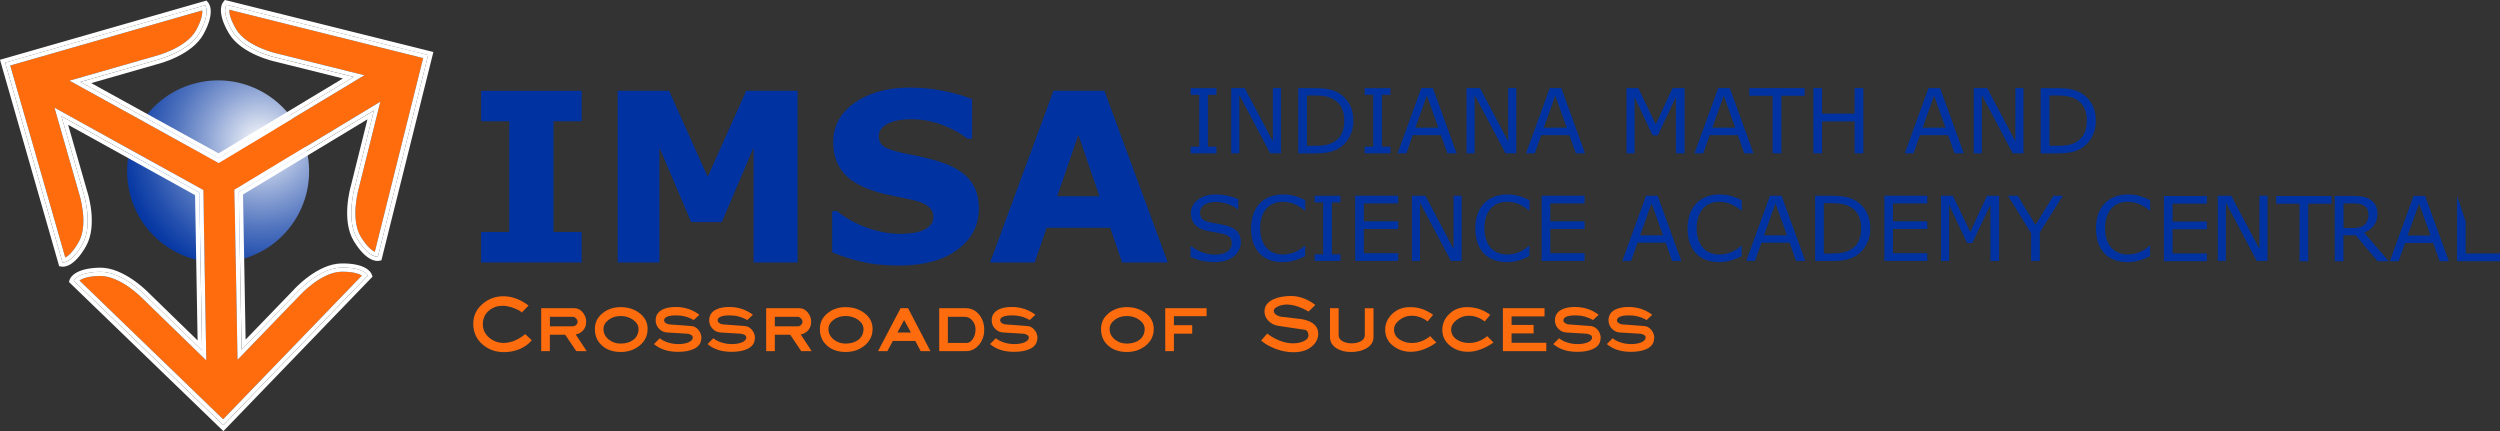 <?xml version="1.0" encoding="UTF-8"?>
<svg id="Layer_2" data-name="Layer 2" xmlns="http://www.w3.org/2000/svg" xmlns:xlink="http://www.w3.org/1999/xlink" viewBox="0 0 500.6 86.33">
  <rect x="0" y="0" width="500.6" height="86.33" fill="#333333" stroke="none"/>
  <defs>
    <style>
      .cls-1 {
        fill: none;
      }

      .cls-2 {
        fill: url(#radial-gradient);
      }

      .cls-3 {
        fill: #0033a1;
      }

      .cls-4 {
        fill: #fff;
      }

      .cls-5 {
        fill: #ff6c0e;
      }

      .cls-6 {
        clip-path: url(#clippath);
      }
    </style>
    <clipPath id="clippath">
      <circle class="cls-1" cx="43.68" cy="34.32" r="18.22" transform="translate(-6.72 10.95) rotate(-13.28)"/>
    </clipPath>
    <radialGradient id="radial-gradient" cx="-1308.69" cy="192.38" fx="-1308.69" fy="192.38" r="1.53" gradientTransform="translate(25728.61 -3745.98) scale(19.62)" gradientUnits="userSpaceOnUse">
      <stop offset="0" stop-color="#fefefe"/>
      <stop offset=".11" stop-color="#d8e0f0"/>
      <stop offset=".36" stop-color="#8ca3d4"/>
      <stop offset=".58" stop-color="#5073be"/>
      <stop offset=".77" stop-color="#2450ae"/>
      <stop offset=".91" stop-color="#093aa4"/>
      <stop offset="1" stop-color="#0033a1"/>
    </radialGradient>
  </defs>
  <g id="Layer_1-2" data-name="Layer 1">
    <g>
      <path class="cls-5" d="M106.48,68.13c-.63.77-1.45,1.37-2.48,1.79-.95.39-1.97.59-3.07.59-1.66,0-3.08-.5-4.25-1.49-1.27-1.07-1.91-2.47-1.91-4.21,0-1.55.6-2.86,1.81-3.91,1.21-1.06,2.61-1.58,4.22-1.58.88,0,1.76.17,2.63.5.79.3,1.6.75,2.41,1.36l-1.37,1.41c-.14-.24-.63-.52-1.44-.84-.89-.35-1.68-.52-2.36-.52-1.07,0-1.98.31-2.73.94-.84.69-1.26,1.62-1.26,2.78,0,1.06.44,1.96,1.32,2.7.83.68,1.77,1.02,2.83,1.02.75,0,1.49-.16,2.23-.47.74-.31,1.44-.74,2.11-1.29l1.31,1.22h0Z"/>
      <path class="cls-5" d="M117.49,70.31h-2.1l-2.21-3.28h-3.08v3.28h-1.73v-8.59h6.7c.64,0,1.19.3,1.66.89.44.56.65,1.16.65,1.81s-.17,1.15-.52,1.61c-.38.5-.9.82-1.58.94l2.2,3.35h0ZM115.65,64.41c0-.22-.1-.44-.3-.65-.2-.21-.42-.32-.65-.32h-4.59v1.91h4.52c.3,0,.55-.09.74-.29.19-.19.29-.41.29-.65h-.01Z"/>
      <path class="cls-5" d="M129.67,65.89c0,1.33-.53,2.43-1.58,3.29s-2.32,1.3-3.78,1.3c-1.55,0-2.81-.43-3.76-1.28-.96-.85-1.43-1.96-1.43-3.31,0-1.27.5-2.32,1.51-3.15,1.01-.83,2.22-1.24,3.65-1.24s2.63.37,3.67,1.12c1.15.83,1.73,1.92,1.73,3.27h-.01ZM127.86,65.89c0-.7-.36-1.32-1.06-1.83-.71-.52-1.55-.78-2.52-.78s-1.76.26-2.43.77c-.67.51-1.01,1.13-1.01,1.84,0,.84.36,1.54,1.07,2.11.68.54,1.47.8,2.36.8,1.04,0,1.88-.25,2.53-.74.7-.54,1.06-1.26,1.06-2.18h0Z"/>
      <path class="cls-5" d="M140.42,67.73c0,.98-.52,1.71-1.57,2.18-.8.36-1.83.54-3.08.54-1.02,0-1.92-.13-2.71-.39-.79-.26-1.49-.64-2.1-1.16l1.16-1.17c.45.37,1,.66,1.66.86.66.21,1.33.31,2.03.31.76,0,1.41-.1,1.94-.3.65-.25.97-.59.97-1.04,0-.22-.14-.41-.42-.54-.28-.14-.56-.21-.85-.21l-3.7-.22c-.68,0-1.26-.24-1.74-.72-.48-.48-.72-1.05-.72-1.72,0-.98.45-1.7,1.36-2.16.69-.35,1.58-.52,2.66-.52.88,0,1.71.13,2.49.38s1.52.64,2.24,1.18l-1.12,1.06c-1.08-.63-2.26-.94-3.53-.94-.85,0-1.48.1-1.89.3-.35.17-.52.4-.52.7,0,.23.14.43.41.59s.59.24.95.24l3.89.29c.64,0,1.17.25,1.59.74.42.49.64,1.07.64,1.73h-.04Z"/>
      <path class="cls-5" d="M151.14,67.73c0,.98-.52,1.71-1.57,2.18-.8.36-1.83.54-3.08.54-1.02,0-1.92-.13-2.71-.39-.79-.26-1.49-.64-2.1-1.16l1.16-1.17c.45.37,1,.66,1.66.86.66.21,1.33.31,2.03.31.76,0,1.41-.1,1.94-.3.65-.25.97-.59.97-1.04,0-.22-.14-.41-.42-.54-.28-.14-.56-.21-.85-.21l-3.7-.22c-.68,0-1.26-.24-1.74-.72-.48-.48-.72-1.05-.72-1.72,0-.98.45-1.7,1.36-2.16.69-.35,1.58-.52,2.66-.52.88,0,1.71.13,2.49.38s1.52.64,2.24,1.18l-1.12,1.06c-1.08-.63-2.26-.94-3.53-.94-.85,0-1.48.1-1.89.3-.35.17-.52.4-.52.7,0,.23.14.43.41.59s.59.24.95.24l3.89.29c.64,0,1.17.25,1.59.74.42.49.64,1.07.64,1.73h-.04Z"/>
      <path class="cls-5" d="M207.71,67.73c0,.98-.52,1.71-1.57,2.18-.8.36-1.83.54-3.08.54-1.02,0-1.92-.13-2.71-.39-.79-.26-1.49-.64-2.1-1.16l1.16-1.17c.45.37,1,.66,1.66.86.66.21,1.33.31,2.03.31.76,0,1.41-.1,1.94-.3.65-.25.97-.59.97-1.04,0-.22-.14-.41-.42-.54-.28-.14-.56-.21-.85-.21l-3.7-.22c-.68,0-1.26-.24-1.74-.72-.48-.48-.72-1.05-.72-1.72,0-.98.45-1.7,1.36-2.16.69-.35,1.58-.52,2.66-.52.88,0,1.71.13,2.49.38s1.52.64,2.24,1.18l-1.12,1.06c-1.08-.63-2.26-.94-3.53-.94-.85,0-1.48.1-1.89.3-.35.17-.52.4-.52.7,0,.23.14.43.41.59s.59.24.95.24l3.89.29c.64,0,1.17.25,1.59.74.42.49.64,1.07.64,1.73h-.04Z"/>
      <path class="cls-5" d="M162.54,70.31h-2.1l-2.21-3.28h-3.08v3.28h-1.73v-8.59h6.7c.64,0,1.19.3,1.66.89.44.56.65,1.16.65,1.81s-.17,1.15-.52,1.61c-.38.5-.9.82-1.58.94l2.2,3.35h0ZM160.69,64.41c0-.22-.1-.44-.3-.65-.2-.21-.42-.32-.65-.32h-4.59v1.91h4.52c.3,0,.55-.09.74-.29.19-.19.29-.41.29-.65h-.01Z"/>
      <path class="cls-5" d="M174.72,65.89c0,1.33-.53,2.43-1.58,3.29s-2.32,1.3-3.78,1.3c-1.55,0-2.81-.43-3.76-1.28-.96-.85-1.43-1.96-1.43-3.31,0-1.27.5-2.32,1.51-3.15,1.01-.83,2.22-1.24,3.65-1.24s2.63.37,3.67,1.12c1.15.83,1.73,1.92,1.73,3.27h-.01ZM172.91,65.89c0-.7-.36-1.32-1.06-1.83-.71-.52-1.55-.78-2.52-.78s-1.76.26-2.43.77c-.67.51-1.01,1.13-1.01,1.84,0,.84.36,1.54,1.07,2.11.68.54,1.47.8,2.36.8,1.04,0,1.88-.25,2.53-.74.7-.54,1.06-1.26,1.06-2.18h0Z"/>
      <path class="cls-5" d="M186.31,70.31h-1.95l-1.08-2.04h-4.5l-1.09,2.04h-1.87l4.51-8.59h1.51l4.47,8.59h0ZM182.41,66.59l-1.38-2.51-1.33,2.51h2.71Z"/>
      <path class="cls-5" d="M197.08,66.02c0,1.16-.33,2.16-1.01,2.98-.7.87-1.59,1.31-2.66,1.31h-5.34v-8.59h5.28c1.14,0,2.06.45,2.76,1.34.65.83.97,1.82.97,2.97h0ZM195.34,65.95c0-.65-.2-1.22-.59-1.71-.42-.54-.95-.8-1.57-.8h-3.38v5.23h3.7c.57,0,1.03-.31,1.39-.94.3-.52.45-1.12.45-1.78h0Z"/>
      <path class="cls-5" d="M231.02,65.89c0,1.33-.53,2.43-1.58,3.29-1.06.87-2.32,1.3-3.78,1.3-1.55,0-2.81-.43-3.76-1.28-.96-.85-1.43-1.96-1.43-3.31,0-1.27.5-2.32,1.51-3.15,1.01-.83,2.22-1.24,3.65-1.24s2.63.37,3.67,1.12c1.15.83,1.73,1.92,1.73,3.27h-.01ZM229.21,65.89c0-.7-.35-1.32-1.06-1.83-.71-.52-1.55-.78-2.52-.78s-1.76.26-2.43.77c-.67.51-1.01,1.13-1.01,1.84,0,.84.36,1.54,1.07,2.11.68.54,1.47.8,2.36.8,1.04,0,1.88-.25,2.53-.74.7-.54,1.06-1.26,1.06-2.18h0Z"/>
      <path class="cls-5" d="M241.61,63.31h-6.55v1.81h3.67v1.69h-3.67v3.5h-1.73v-8.59h8.28v1.59Z"/>
      <path class="cls-5" d="M263.97,66.8c0,.93-.38,1.75-1.16,2.46-.92.85-2.18,1.27-3.79,1.27-1.12,0-2.24-.2-3.37-.6-.84-.3-1.6-.67-2.29-1.11-.28-.2-.56-.41-.84-.62l1.24-1.41c.69.56,1.5,1.02,2.43,1.4.93.37,1.83.56,2.7.56.76,0,1.44-.12,2.03-.37.73-.3,1.09-.72,1.09-1.24,0-.27-.06-.51-.19-.72-.12-.21-.32-.34-.6-.39l-5.29-.79c-.77-.12-1.42-.46-1.94-1s-.79-1.16-.79-1.87c0-1.08.6-1.9,1.81-2.45.96-.44,2.14-.65,3.55-.65.86,0,1.71.17,2.56.5.76.3,1.51.73,2.26,1.29l-1.36,1.32c-.65-.39-1.32-.71-2.03-.96-.84-.29-1.62-.44-2.35-.44-.58,0-1.16.12-1.73.37s-.85.52-.85.84c0,.35.16.63.49.85s.71.36,1.15.4l3.62.42c.99.12,1.81.39,2.44.8.79.53,1.19,1.22,1.19,2.1l.02.04Z"/>
      <path class="cls-5" d="M275.03,67.48c0,.95-.46,1.7-1.39,2.25-.85.5-1.89.75-3.13.75-1.11,0-2.05-.23-2.83-.7-.9-.55-1.36-1.31-1.36-2.28v-5.78h1.73v5.38c0,.51.25.92.75,1.21.5.29,1.11.44,1.81.44s1.3-.12,1.79-.37c.59-.3.89-.73.89-1.27v-5.38h1.74v5.76h0Z"/>
      <path class="cls-5" d="M287.61,68.58c-.74.55-1.56.99-2.45,1.34-.9.35-1.79.52-2.67.52-1.33,0-2.49-.38-3.48-1.14-1.09-.84-1.64-1.92-1.64-3.25,0-1.21.45-2.25,1.34-3.13.96-.95,2.16-1.42,3.6-1.42.91,0,1.75.13,2.5.39.66.22,1.38.6,2.16,1.14l-1.11,1.34c-.45-.37-.95-.65-1.5-.85-.55-.2-1.12-.3-1.7-.3-.87,0-1.68.28-2.41.84-.74.56-1.11,1.21-1.11,1.94,0,.84.39,1.51,1.16,2.01.69.45,1.5.67,2.43.67,1.3,0,2.51-.46,3.65-1.37l1.24,1.29v-.02Z"/>
      <path class="cls-5" d="M299.05,68.58c-.74.55-1.56.99-2.45,1.34-.9.35-1.79.52-2.67.52-1.33,0-2.49-.38-3.48-1.14-1.09-.84-1.64-1.92-1.64-3.25,0-1.21.45-2.25,1.34-3.13.96-.95,2.16-1.42,3.6-1.42.91,0,1.75.13,2.5.39.66.22,1.38.6,2.16,1.14l-1.11,1.34c-.45-.37-.95-.65-1.5-.85-.55-.2-1.12-.3-1.7-.3-.87,0-1.68.28-2.41.84-.74.56-1.11,1.21-1.11,1.94,0,.84.39,1.51,1.16,2.01.69.45,1.5.67,2.43.67,1.3,0,2.51-.46,3.65-1.37l1.24,1.29v-.02Z"/>
      <path class="cls-5" d="M309.64,70.31h-8.7v-8.59h8.34v1.64h-6.6v1.71h4.41v1.69h-4.41v1.88h6.95v1.67h.01Z"/>
      <path class="cls-5" d="M320.49,67.73c0,.98-.52,1.71-1.57,2.18-.8.36-1.83.54-3.08.54-1.02,0-1.92-.13-2.71-.39-.79-.26-1.49-.64-2.1-1.16l1.16-1.17c.45.37,1,.66,1.66.86.66.21,1.33.31,2.03.31.76,0,1.41-.1,1.94-.3.65-.25.97-.59.97-1.04,0-.22-.14-.41-.42-.54-.28-.14-.56-.21-.85-.21l-3.7-.22c-.68,0-1.26-.24-1.74-.72-.48-.48-.72-1.05-.72-1.72,0-.98.45-1.7,1.36-2.16.69-.35,1.58-.52,2.66-.52.88,0,1.71.13,2.49.38s1.52.64,2.24,1.18l-1.12,1.06c-1.08-.63-2.26-.94-3.53-.94-.85,0-1.48.1-1.89.3-.35.17-.52.4-.52.7,0,.23.14.43.41.59s.59.24.95.24l3.89.29c.64,0,1.17.25,1.59.74.42.49.64,1.07.64,1.73h-.04Z"/>
      <path class="cls-5" d="M331.22,67.73c0,.98-.52,1.71-1.57,2.18-.8.36-1.83.54-3.08.54-1.02,0-1.92-.13-2.71-.39-.79-.26-1.49-.64-2.1-1.16l1.16-1.17c.45.37,1,.66,1.66.86.66.21,1.33.31,2.03.31.76,0,1.41-.1,1.94-.3.65-.25.97-.59.97-1.04,0-.22-.14-.41-.42-.54-.28-.14-.56-.21-.85-.21l-3.7-.22c-.68,0-1.26-.24-1.74-.72-.48-.48-.72-1.05-.72-1.72,0-.98.45-1.7,1.36-2.16.69-.35,1.58-.52,2.66-.52.88,0,1.71.13,2.49.38s1.52.64,2.24,1.18l-1.12,1.06c-1.08-.63-2.26-.94-3.53-.94-.85,0-1.48.1-1.89.3-.35.17-.52.4-.52.7,0,.23.14.43.41.59s.59.24.95.24l3.89.29c.64,0,1.17.25,1.59.74.42.49.64,1.07.64,1.73h-.04Z"/>
      <path class="cls-3" d="M116.47,52.55h-20.13v-6.09h5.63v-22.18h-5.63v-6.09h20.13v6.09h-5.63v22.18h5.63v6.09Z"/>
      <path class="cls-3" d="M159.72,52.55h-8.82v-23.01l-6.37,14.93h-6.12l-6.37-14.93v23.01h-8.35V18.18h10.29l7.73,17.24,7.71-17.24h10.29v34.37h0Z"/>
      <path class="cls-3" d="M196.01,41.75c0,3.39-1.44,6.14-4.3,8.25-2.87,2.12-6.77,3.17-11.69,3.17-2.85,0-5.33-.25-7.44-.75-2.12-.5-4.1-1.13-5.94-1.9v-8.24h.97c1.83,1.46,3.88,2.59,6.15,3.37s4.45,1.18,6.54,1.18c.54,0,1.25-.05,2.12-.14.88-.09,1.59-.25,2.15-.46.68-.28,1.23-.62,1.67-1.04s.66-1.03.66-1.85c0-.75-.32-1.4-.96-1.95-.64-.55-1.57-.96-2.81-1.26-1.29-.31-2.66-.6-4.1-.87-1.44-.27-2.79-.61-4.05-1.03-2.89-.94-4.97-2.21-6.24-3.82s-1.9-3.6-1.9-5.99c0-3.2,1.43-5.81,4.3-7.84,2.87-2.02,6.56-3.04,11.07-3.04,2.26,0,4.5.22,6.7.66,2.21.44,4.12.99,5.74,1.65v7.92h-.95c-1.39-1.11-3.08-2.03-5.09-2.78s-4.06-1.12-6.15-1.12c-.74,0-1.47.05-2.2.15s-1.44.29-2.11.57c-.6.23-1.12.58-1.55,1.05s-.65,1-.65,1.6c0,.91.35,1.6,1.04,2.09.69.48,2,.93,3.92,1.33,1.26.26,2.47.52,3.64.76,1.16.25,2.41.58,3.75,1.01,2.63.86,4.57,2.04,5.83,3.52,1.25,1.48,1.88,3.41,1.88,5.78v.02Z"/>
      <path class="cls-3" d="M233.84,52.55h-9.15l-2.39-6.95h-12.72l-2.39,6.95h-8.93l12.69-34.37h10.2l12.69,34.37ZM220.16,39.3l-4.23-12.31-4.23,12.31h8.46Z"/>
      <g class="cls-6">
        <rect class="cls-2" x="25.46" y="16.1" width="36.43" height="36.43"/>
      </g>
      <path class="cls-5" d="M84.73,11.63l-9.68,38.8c-.57-.27-1.56-1-2.8-3.03-2.16-3.53-.44-9.61-.41-9.7l4.32-17.34-29.21,17.64.61,34.05,12.43-12.86s4.28-4.74,8.42-4.78c2.42-.02,3.54.44,4.05.77l-27.78,28.77-28.77-27.78c.51-.36,1.65-.86,4.02-.91h.15c4.09,0,8.39,4.43,8.45,4.5l12.78,12.42-.6-34.12L10.91,21.56l4.93,17.2c.02.06,1.96,6.07-.07,9.68-1.18,2.08-2.15,2.85-2.7,3.13L2.05,13.12,40.5,2.09c.05.62-.09,1.86-1.22,3.94-1.98,3.63-8.1,5.17-8.2,5.2l-17.17,4.92,29.88,16.48,29.18-17.56-17.35-4.32c-.06-.01-6.23-1.34-8.34-4.9-1.22-2.06-1.4-3.29-1.37-3.9,0,0,38.82,9.68,38.82,9.68Z"/>
      <path class="cls-4" d="M45.02,0l-.33.42c-.25.31-1.34,2.06,1.15,6.27,2.48,4.19,9.16,5.63,9.41,5.68l13.41,3.34-24.9,14.99-25.49-14.06,13.25-3.8c.28-.07,6.9-1.73,9.24-6.02,2.34-4.29,1.18-6.01.93-6.3l-.35-.41L0,11.97l11.85,41.34.53.08c.39.06,2.46.14,4.86-4.12,2.39-4.25.3-10.75.21-10.99l-3.81-13.29,25.42,14.08.51,29.1-9.84-9.57c-.2-.21-4.98-5.13-9.83-5-4.89.12-5.79,1.98-5.93,2.35l-.17.51,30.93,29.87,29.87-30.94-.19-.5c-.15-.37-1.13-2.19-6-2.14-4.88.05-9.46,5.11-9.63,5.31l-9.6,9.94-.52-29.06,24.92-15.05-3.33,13.37c-.08.28-1.95,6.85.59,11.01,2.55,4.17,4.61,4.03,5,3.96l.53-.1,10.41-41.72L45.05,0h-.03ZM75.67,51.41s-1.75.33-4.13-3.57c-2.37-3.9-.5-10.34-.5-10.34l3.83-15.37-27.06,16.34.57,31.56,11-11.39s4.48-5.01,9.04-5.06c4.57-.04,5.22,1.61,5.22,1.61l-23.46,24.3-5.46,5.65-5.65-5.46-24.3-23.46s.6-1.68,5.16-1.79c4.56-.12,9.2,4.73,9.2,4.73l11.33,11.01-.55-31.61-27.61-15.29,4.37,15.23s2.1,6.38-.14,10.35c-2.24,3.98-4.01,3.71-4.01,3.71L3.21,20.1l-2.17-7.55,7.55-2.17L41.06,1.07s1.16,1.36-1.03,5.37c-2.18,4.01-8.7,5.6-8.7,5.6l-15.23,4.37,27.68,15.26,27.04-16.26-15.37-3.83s-6.57-1.37-8.89-5.3c-2.32-3.93-1.22-5.32-1.22-5.32l32.77,8.17,7.62,1.9-1.9,7.62-8.17,32.77h0Z"/>
      <path class="cls-4" d="M78.11,9.12L45.34.95s-1.11,1.39,1.22,5.32c2.32,3.93,8.89,5.3,8.89,5.3l15.37,3.83-27.04,16.26-27.68-15.26,15.23-4.37s6.52-1.6,8.7-5.6c2.19-4.01,1.03-5.37,1.03-5.37L8.59,10.37l-7.55,2.17,2.17,7.55,9.31,32.46s1.76.27,4.01-3.71c2.24-3.97.14-10.35.14-10.35l-4.37-15.23,27.61,15.29.55,31.61-11.33-11.01s-4.64-4.85-9.2-4.73c-4.57.11-5.16,1.79-5.16,1.79l24.3,23.46,5.65,5.46,5.46-5.65,23.46-24.3s-.65-1.65-5.22-1.61c-4.56.05-9.04,5.06-9.04,5.06l-11,11.39-.57-31.56,27.06-16.34-3.83,15.37s-1.87,6.44.5,10.34c2.38,3.9,4.13,3.57,4.13,3.57l8.17-32.77,1.9-7.62-7.62-1.9h0ZM75.05,50.43c-.57-.27-1.56-1-2.8-3.03-2.16-3.53-.44-9.61-.41-9.7l4.32-17.34-29.21,17.64.61,34.05,12.43-12.86s4.28-4.74,8.42-4.78c2.42-.02,3.54.44,4.05.77l-27.78,28.77-28.77-27.78c.51-.36,1.65-.86,4.02-.91h.15c4.09,0,8.39,4.43,8.45,4.5l12.78,12.42-.6-34.12L10.91,21.56l4.93,17.2c.02.06,1.96,6.07-.07,9.68-1.18,2.08-2.15,2.85-2.7,3.13L2.05,13.12,40.5,2.09c.05.62-.09,1.86-1.22,3.94-1.98,3.63-8.1,5.17-8.2,5.2l-17.17,4.92,29.88,16.48,29.18-17.56-17.35-4.32c-.06-.01-6.23-1.34-8.34-4.9-1.22-2.06-1.4-3.29-1.37-3.9l38.82,9.68-9.68,38.8h0Z"/>
      <path class="cls-3" d="M243.58,30.7h-5.16v-1.33h1.71v-10.39h-1.71v-1.33h5.16v1.33h-1.71v10.39h1.71v1.33Z"/>
      <path class="cls-3" d="M256.5,30.7h-2.15l-6.19-11.68v11.68h-1.62v-13.06h2.69l5.65,10.67v-10.67h1.62v13.06Z"/>
      <path class="cls-3" d="M271.01,24.18c0,1.19-.26,2.26-.78,3.23s-1.21,1.71-2.07,2.25c-.6.37-1.26.63-2,.8-.73.16-1.7.25-2.9.25h-3.3v-13.06h3.26c1.27,0,2.29.09,3.04.28.75.18,1.39.44,1.91.76.89.56,1.58,1.3,2.08,2.22s.75,2.02.75,3.29v-.02ZM269.19,24.15c0-1.02-.18-1.89-.54-2.59-.36-.7-.89-1.25-1.6-1.66-.51-.29-1.06-.5-1.64-.61-.58-.11-1.27-.17-2.08-.17h-1.63v10.08h1.63c.84,0,1.57-.06,2.19-.18s1.19-.35,1.71-.68c.65-.42,1.14-.96,1.46-1.64.32-.68.49-1.53.49-2.54h.01Z"/>
      <path class="cls-3" d="M278.42,30.7h-5.16v-1.33h1.71v-10.39h-1.71v-1.33h5.16v1.33h-1.71v10.39h1.71v1.33Z"/>
      <path class="cls-3" d="M291.67,30.7h-1.85l-1.28-3.64h-5.65l-1.28,3.64h-1.76l4.75-13.06h2.32l4.75,13.06ZM288.01,25.56l-2.29-6.41-2.3,6.41h4.59Z"/>
      <path class="cls-3" d="M303.62,30.7h-2.15l-6.19-11.68v11.68h-1.62v-13.06h2.69l5.65,10.67v-10.67h1.62v13.06Z"/>
      <path class="cls-3" d="M317.39,30.7h-1.85l-1.28-3.64h-5.65l-1.28,3.64h-1.76l4.75-13.06h2.32l4.75,13.06ZM313.72,25.56l-2.29-6.41-2.3,6.41h4.59Z"/>
      <path class="cls-3" d="M337.32,30.7h-1.74v-11.25l-3.63,7.66h-1.04l-3.6-7.66v11.25h-1.62v-13.06h2.37l3.48,7.27,3.37-7.27h2.41v13.06Z"/>
      <path class="cls-3" d="M351.12,30.7h-1.85l-1.28-3.64h-5.65l-1.28,3.64h-1.76l4.75-13.06h2.32l4.75,13.06ZM347.46,25.56l-2.29-6.41-2.3,6.41h4.59Z"/>
      <path class="cls-3" d="M361.37,19.18h-4.67v11.52h-1.74v-11.52h-4.67v-1.54h11.07v1.54h.01Z"/>
      <path class="cls-3" d="M373.11,30.7h-1.74v-6.39h-6.52v6.39h-1.74v-13.06h1.74v5.12h6.52v-5.12h1.74v13.06Z"/>
      <path class="cls-3" d="M393.23,30.7h-1.85l-1.28-3.64h-5.65l-1.28,3.64h-1.76l4.75-13.06h2.32l4.75,13.06h0ZM389.57,25.56l-2.29-6.41-2.3,6.41h4.59,0Z"/>
      <path class="cls-3" d="M405.18,30.7h-2.15l-6.19-11.68v11.68h-1.62v-13.06h2.69l5.65,10.67v-10.67h1.62v13.06Z"/>
      <path class="cls-3" d="M419.68,24.18c0,1.19-.26,2.26-.78,3.23s-1.21,1.71-2.07,2.25c-.6.37-1.26.63-2,.8-.73.16-1.7.25-2.9.25h-3.3v-13.06h3.26c1.27,0,2.29.09,3.04.28.75.18,1.39.44,1.91.76.89.56,1.58,1.3,2.08,2.22s.75,2.02.75,3.29v-.02ZM417.87,24.15c0-1.02-.18-1.89-.54-2.59s-.89-1.25-1.6-1.66c-.51-.29-1.06-.5-1.64-.61s-1.27-.17-2.08-.17h-1.63v10.08h1.63c.84,0,1.57-.06,2.19-.18s1.19-.35,1.71-.68c.65-.42,1.14-.96,1.46-1.64s.49-1.53.49-2.54h0Z"/>
      <path class="cls-3" d="M248.47,48.52c0,.51-.12,1.01-.35,1.51s-.57.92-1,1.26c-.47.37-1.01.67-1.64.88-.62.21-1.37.32-2.25.32-.94,0-1.79-.09-2.54-.26s-1.52-.44-2.29-.78v-2.18h.12c.66.55,1.42.97,2.29,1.27s1.68.45,2.44.45c1.08,0,1.91-.2,2.51-.61.6-.4.9-.94.9-1.61,0-.58-.14-1-.43-1.28-.28-.27-.71-.49-1.29-.64-.44-.12-.91-.21-1.43-.29s-1.05-.17-1.63-.29c-1.16-.25-2.02-.67-2.57-1.26s-.84-1.37-.84-2.32c0-1.09.46-1.99,1.39-2.69.92-.7,2.1-1.05,3.52-1.05.92,0,1.76.09,2.53.26.77.17,1.44.39,2.04.65v2.05h-.12c-.5-.42-1.15-.77-1.96-1.05-.81-.28-1.64-.42-2.49-.42-.93,0-1.68.19-2.24.58s-.85.88-.85,1.49c0,.54.14.97.42,1.28s.77.55,1.48.71c.37.08.91.18,1.6.3s1.27.24,1.75.36c.97.26,1.7.65,2.19,1.17s.74,1.25.74,2.18h0Z"/>
      <path class="cls-3" d="M261.34,51.3c-.32.14-.61.27-.87.39s-.6.25-1.02.39c-.36.11-.74.21-1.16.29s-.88.12-1.38.12c-.95,0-1.81-.13-2.58-.4-.77-.27-1.45-.68-2.02-1.25-.56-.56-1-1.26-1.32-2.12s-.47-1.85-.47-2.99.15-2.04.46-2.89c.3-.85.74-1.56,1.32-2.15.56-.57,1.23-1,2.01-1.3.79-.3,1.66-.45,2.62-.45.7,0,1.4.08,2.1.25s1.47.47,2.33.89v2.06h-.13c-.72-.6-1.43-1.04-2.14-1.32-.71-.27-1.46-.41-2.27-.41-.66,0-1.26.11-1.78.32-.53.21-1,.54-1.42,1-.4.44-.72.99-.94,1.66-.23.67-.34,1.44-.34,2.32s.12,1.71.37,2.37c.25.66.57,1.2.96,1.61.41.43.89.75,1.43.96.55.21,1.12.31,1.73.31.84,0,1.62-.14,2.35-.43s1.42-.72,2.05-1.29h.12v2.06Z"/>
      <path class="cls-3" d="M268.4,52.25h-5.16v-1.33h1.71v-10.39h-1.71v-1.33h5.16v1.33h-1.71v10.39h1.71v1.33Z"/>
      <path class="cls-3" d="M279.96,52.25h-8.6v-13.06h8.6v1.54h-6.87v3.58h6.87v1.54h-6.87v4.85h6.87v1.54h0Z"/>
      <path class="cls-3" d="M292.68,52.25h-2.15l-6.19-11.68v11.68h-1.62v-13.06h2.69l5.65,10.67v-10.67h1.62v13.06Z"/>
      <path class="cls-3" d="M306.24,51.3c-.32.14-.61.27-.87.39s-.6.25-1.02.39c-.36.11-.74.21-1.16.29s-.88.12-1.38.12c-.95,0-1.81-.13-2.58-.4-.77-.27-1.45-.68-2.02-1.25-.56-.56-1-1.26-1.32-2.12s-.47-1.85-.47-2.99.15-2.04.46-2.89c.3-.85.74-1.56,1.32-2.15.56-.57,1.23-1,2.01-1.3.79-.3,1.66-.45,2.62-.45.7,0,1.4.08,2.1.25s1.47.47,2.33.89v2.06h-.13c-.72-.6-1.43-1.04-2.14-1.32-.71-.27-1.46-.41-2.27-.41-.66,0-1.26.11-1.78.32-.53.21-1,.54-1.42,1-.4.44-.72.99-.94,1.66-.23.67-.34,1.44-.34,2.32s.12,1.71.37,2.37c.25.66.57,1.2.96,1.61.41.43.89.75,1.43.96.55.21,1.12.31,1.73.31.84,0,1.62-.14,2.35-.43s1.42-.72,2.05-1.29h.12v2.06Z"/>
      <path class="cls-3" d="M317.3,52.25h-8.6v-13.06h8.6v1.54h-6.87v3.58h6.87v1.54h-6.87v4.85h6.87v1.54h0Z"/>
      <path class="cls-3" d="M336.67,52.25h-1.85l-1.28-3.64h-5.65l-1.28,3.64h-1.76l4.75-13.06h2.32l4.75,13.06ZM333,47.12l-2.29-6.41-2.3,6.41h4.59Z"/>
      <path class="cls-3" d="M348.74,51.3c-.32.14-.61.27-.87.39s-.6.25-1.02.39c-.36.11-.74.21-1.16.29s-.88.12-1.38.12c-.95,0-1.81-.13-2.58-.4-.77-.27-1.45-.68-2.02-1.25-.56-.56-1-1.26-1.32-2.12s-.47-1.85-.47-2.99.15-2.04.46-2.89c.3-.85.74-1.56,1.32-2.15.56-.57,1.23-1,2.01-1.3.79-.3,1.66-.45,2.62-.45.7,0,1.4.08,2.1.25s1.47.47,2.33.89v2.06h-.13c-.72-.6-1.43-1.04-2.14-1.32-.71-.27-1.46-.41-2.27-.41-.66,0-1.26.11-1.78.32-.53.21-1,.54-1.42,1-.4.44-.72.99-.94,1.66-.23.67-.34,1.44-.34,2.32s.12,1.71.37,2.37c.25.66.57,1.2.96,1.61.41.43.89.75,1.43.96.55.21,1.12.31,1.73.31.84,0,1.62-.14,2.35-.43s1.42-.72,2.05-1.29h.12v2.06Z"/>
      <path class="cls-3" d="M361.49,52.25h-1.85l-1.28-3.64h-5.65l-1.28,3.64h-1.76l4.75-13.06h2.32l4.75,13.06ZM357.82,47.12l-2.29-6.41-2.3,6.41h4.59Z"/>
      <path class="cls-3" d="M374.51,45.73c0,1.19-.26,2.26-.78,3.23s-1.21,1.71-2.07,2.25c-.6.37-1.26.63-2,.8-.73.16-1.7.25-2.9.25h-3.3v-13.06h3.26c1.27,0,2.29.09,3.04.28.75.18,1.39.44,1.91.76.89.56,1.58,1.3,2.08,2.22s.75,2.02.75,3.29v-.02ZM372.69,45.71c0-1.02-.18-1.89-.54-2.59s-.89-1.25-1.6-1.66c-.51-.29-1.06-.5-1.64-.61-.58-.11-1.27-.17-2.08-.17h-1.63v10.08h1.63c.84,0,1.57-.06,2.19-.18.62-.12,1.19-.35,1.71-.68.65-.42,1.14-.96,1.46-1.64s.49-1.53.49-2.54h0Z"/>
      <path class="cls-3" d="M385.92,52.25h-8.6v-13.06h8.6v1.54h-6.87v3.58h6.87v1.54h-6.87v4.85h6.87v1.54h0Z"/>
      <path class="cls-3" d="M400.3,52.25h-1.74v-11.25l-3.63,7.66h-1.04l-3.6-7.66v11.25h-1.62v-13.06h2.37l3.48,7.27,3.37-7.27h2.41v13.06h0Z"/>
      <path class="cls-3" d="M413.05,39.19l-4.6,7.33v5.73h-1.74v-5.54l-4.61-7.52h1.92l3.57,5.84,3.6-5.84h1.86Z"/>
      <path class="cls-3" d="M466.87,40.79h-4.67v11.52h-1.74v-11.52h-4.67v-1.54h11.07v1.54h0Z"/>
      <path class="cls-3" d="M454.05,52.25h-2.15l-6.19-11.68v11.68h-1.62v-13.06h2.69l5.65,10.67v-10.67h1.62v13.06Z"/>
      <path class="cls-3" d="M430.52,51.3c-.32.14-.61.27-.87.39s-.6.25-1.02.39c-.36.11-.74.21-1.16.29s-.88.12-1.38.12c-.95,0-1.81-.13-2.58-.4-.77-.27-1.45-.68-2.02-1.25s-1-1.26-1.32-2.12-.47-1.85-.47-2.99.15-2.04.46-2.89c.3-.85.74-1.56,1.32-2.15.56-.57,1.23-1,2.01-1.3.79-.3,1.66-.45,2.62-.45.7,0,1.4.08,2.1.25.7.17,1.47.47,2.33.89v2.06h-.13c-.72-.6-1.43-1.04-2.14-1.32-.71-.27-1.46-.41-2.27-.41-.66,0-1.26.11-1.78.32-.53.21-1,.54-1.42,1-.4.44-.72.99-.94,1.66-.23.67-.34,1.44-.34,2.32s.12,1.71.37,2.37c.25.66.57,1.2.96,1.61.41.43.89.75,1.43.96.55.21,1.12.31,1.73.31.84,0,1.62-.14,2.35-.43s1.42-.72,2.05-1.29h.12v2.06Z"/>
      <path class="cls-3" d="M441.9,52.3h-8.6v-13.06h8.6v1.54h-6.87v3.58h6.87v1.54h-6.87v4.85h6.87v1.54h0Z"/>
      <path class="cls-3" d="M493.73,44.37v-5.13,11.52h6.87v1.54h-8.6v-13.06"/>
      <path class="cls-3" d="M490.36,52.3h-1.85l-1.28-3.64h-5.65l-1.28,3.64h-1.76l4.75-13.06h2.32l4.75,13.06h0ZM486.69,47.17l-2.29-6.41-2.3,6.41h4.59,0Z"/>
      <path class="cls-3" d="M478.32,52.3h-2.25l-4.37-5.19h-2.45v5.19h-1.74v-13.06h3.66c.79,0,1.45.05,1.97.15s1,.29,1.42.55c.47.3.84.67,1.11,1.13s.4,1.03.4,1.72c0,.94-.24,1.73-.71,2.36-.47.63-1.13,1.11-1.96,1.43l4.91,5.71h.01ZM474.26,42.92c0-.37-.07-.71-.2-1s-.35-.53-.65-.73c-.25-.17-.55-.29-.89-.36s-.75-.1-1.22-.1h-2.04v4.93h1.75c.55,0,1.03-.05,1.44-.14.41-.1.76-.28,1.04-.54.26-.25.46-.53.58-.85.13-.32.19-.72.19-1.21Z"/>
    </g>
  </g>
</svg>